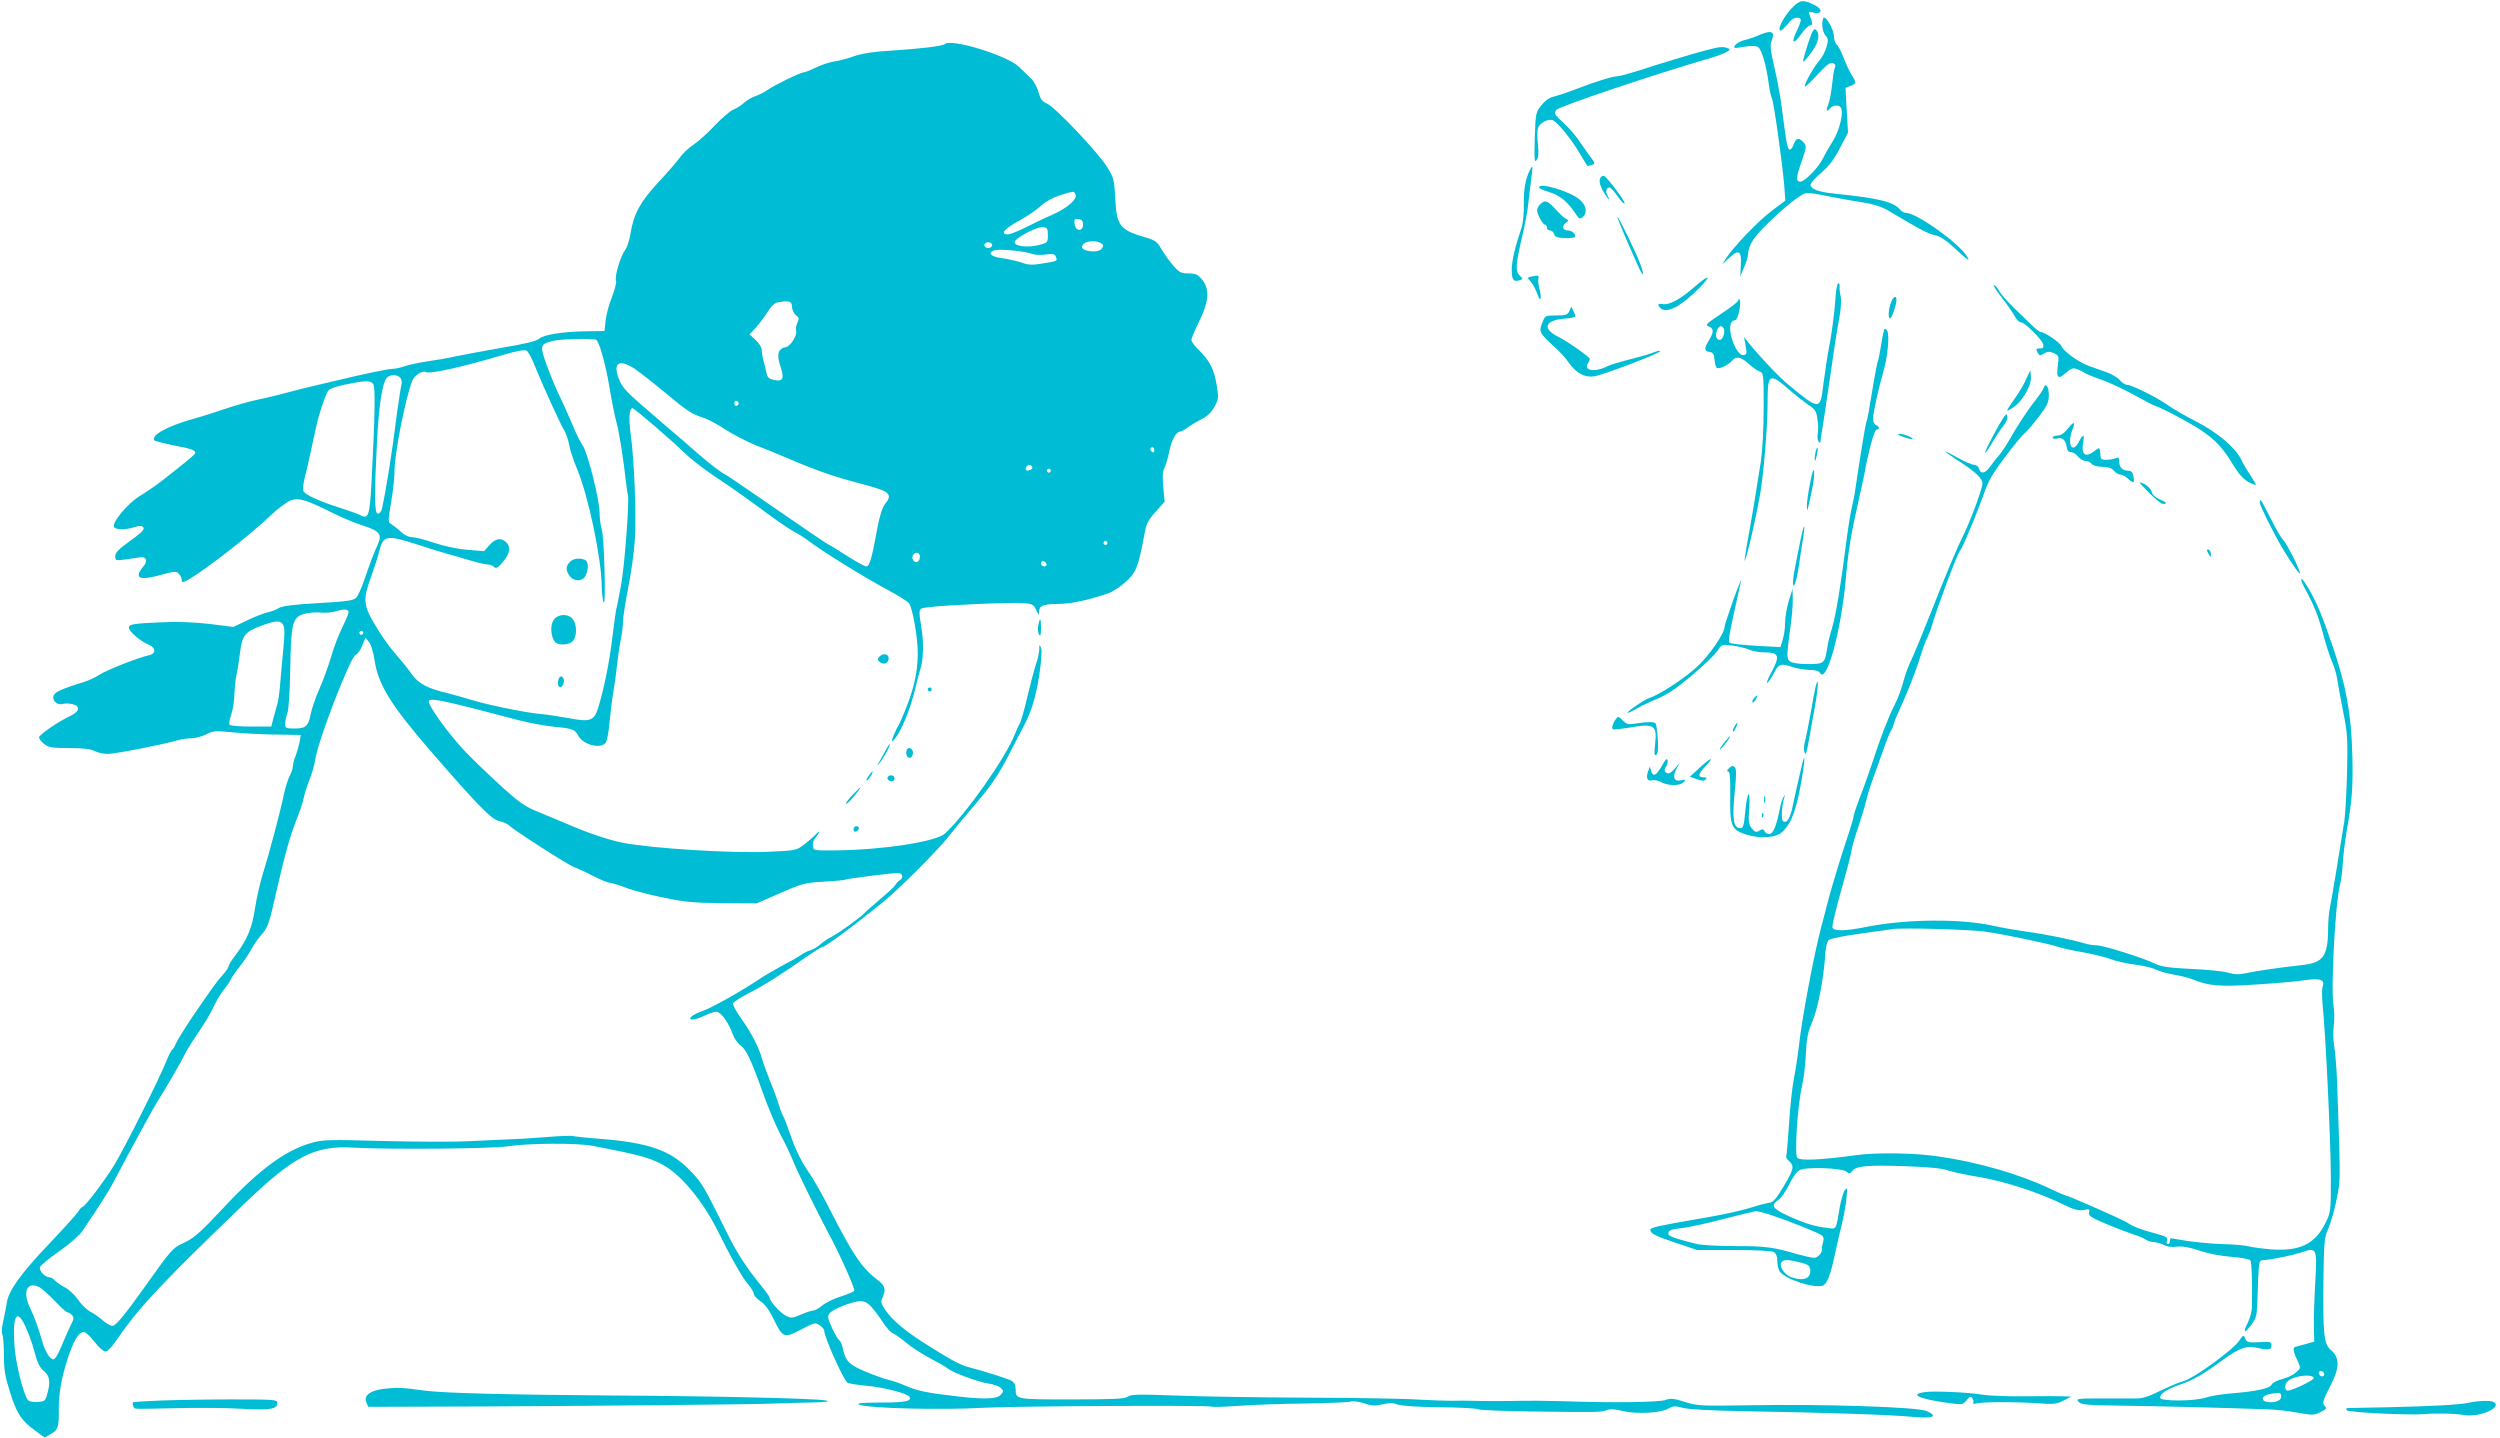 <?xml version="1.0" standalone="no"?>
<!DOCTYPE svg PUBLIC "-//W3C//DTD SVG 20010904//EN"
 "http://www.w3.org/TR/2001/REC-SVG-20010904/DTD/svg10.dtd">
<svg version="1.0" xmlns="http://www.w3.org/2000/svg"
 width="1280pt" height="736pt" viewBox="0 0 1280 736"
 preserveAspectRatio="xMidYMid meet">
<g transform="translate(0,736) scale(0.1,-0.1)"
fill="#00bcd4" stroke="none">
<path d="M9173 7317 c-39 -41 -71 -102 -60 -113 5 -5 23 11 55 50 16 19 52 21
52 3 0 -7 -9 -32 -21 -56 -30 -62 -17 -73 21 -18 19 26 40 47 48 47 14 0 13
13 -3 54 -7 16 -5 17 23 11 42 -9 44 18 5 38 -62 31 -77 29 -120 -16z"/>
<path d="M9330 7233 c0 -20 7 -45 17 -55 14 -16 15 -24 4 -61 -7 -23 -23 -53
-36 -67 -26 -29 -75 -115 -75 -132 0 -7 28 19 63 57 48 52 67 67 81 62 13 -5
16 -12 10 -25 -4 -9 -10 -48 -14 -87 -4 -38 -12 -83 -19 -99 -13 -33 -10 -43
9 -21 14 17 46 20 55 4 16 -24 -7 -118 -40 -170 -19 -30 -42 -70 -51 -89 -21
-45 -93 -120 -116 -120 -24 0 -23 20 8 108 24 70 24 75 8 93 -24 27 -38 24
-51 -12 -7 -17 -16 -28 -21 -25 -11 7 -16 34 -36 191 -7 61 -25 162 -40 225
-22 95 -24 120 -15 143 19 45 0 54 -58 30 -26 -12 -62 -24 -80 -28 -29 -6 -61
-30 -52 -39 2 -3 26 0 52 5 30 5 56 5 67 -1 19 -10 44 -95 56 -190 4 -30 11
-63 16 -73 10 -19 52 -320 63 -443 l6 -81 -68 -51 c-68 -50 -201 -189 -237
-247 l-19 -30 36 34 c49 47 65 38 60 -36 l-3 -58 19 45 c11 25 20 52 20 60 3
54 26 92 99 163 76 75 148 134 187 154 15 8 44 5 110 -9 50 -10 131 -25 180
-32 63 -10 104 -22 139 -42 178 -106 208 -121 246 -129 21 -4 54 -25 85 -54
28 -26 59 -54 69 -62 18 -13 18 -12 8 6 -35 65 -258 225 -313 225 -9 0 -23 7
-30 16 -33 41 -108 59 -339 83 -80 8 -120 23 -120 46 0 7 24 34 54 60 39 33
66 68 96 126 l42 80 -7 115 -6 114 25 10 c31 12 32 16 5 59 -11 18 -29 57 -40
86 -11 29 -26 59 -34 65 -8 7 -15 26 -15 43 0 31 -35 97 -51 97 -5 0 -9 -17
-9 -37z"/>
<path d="M9256 7134 c-15 -47 -26 -87 -24 -90 2 -2 21 19 41 46 39 51 48 98
24 118 -10 9 -19 -7 -41 -74z"/>
<path d="M4837 7134 c-10 -10 -129 -24 -272 -33 -90 -5 -148 -14 -190 -28 -33
-12 -80 -25 -105 -28 -25 -4 -67 -18 -93 -31 -27 -13 -54 -24 -61 -24 -16 0
-152 -66 -187 -91 -15 -11 -43 -25 -61 -31 -18 -6 -44 -21 -58 -34 -14 -13
-39 -29 -57 -36 -17 -8 -58 -43 -91 -78 -33 -36 -82 -80 -109 -99 -27 -18 -60
-49 -73 -69 -14 -19 -62 -75 -108 -124 -93 -100 -127 -162 -143 -260 -5 -35
-18 -75 -29 -89 -24 -33 -54 -135 -46 -156 4 -8 -6 -45 -20 -82 -15 -36 -30
-91 -33 -121 l-6 -55 -90 -1 c-123 -2 -220 -17 -244 -38 -13 -12 -73 -27 -188
-46 -92 -16 -199 -36 -238 -44 -38 -9 -104 -20 -145 -26 -41 -6 -93 -17 -115
-24 -22 -8 -49 -14 -60 -14 -30 -1 -154 -27 -295 -61 -69 -16 -143 -34 -165
-39 -22 -6 -67 -17 -100 -26 -33 -9 -94 -24 -135 -32 -41 -9 -113 -29 -160
-45 -47 -16 -124 -41 -172 -54 -135 -38 -220 -86 -196 -111 4 -3 47 -14 96
-24 91 -17 112 -25 112 -39 0 -7 -39 -40 -174 -145 -28 -22 -78 -56 -111 -76
-62 -38 -144 -137 -131 -159 9 -14 64 -14 105 0 22 8 36 8 42 2 13 -13 2 -24
-79 -83 -46 -33 -62 -51 -62 -68 0 -22 3 -23 47 -17 27 3 60 9 76 11 37 7 47
-19 18 -50 -11 -12 -21 -30 -21 -39 0 -23 37 -22 123 2 59 16 70 17 82 4 8 -8
15 -21 15 -29 0 -8 3 -14 6 -14 33 0 314 212 444 336 43 41 91 76 111 83 42
13 77 2 216 -67 43 -22 111 -50 151 -63 89 -29 100 -44 74 -102 -21 -46 -32
-76 -69 -182 -13 -38 -31 -78 -41 -87 -14 -13 -51 -18 -194 -26 -124 -7 -183
-15 -200 -25 -12 -8 -38 -18 -57 -22 -18 -4 -66 -22 -105 -41 l-71 -34 -119
15 c-78 9 -163 13 -245 9 -149 -6 -171 -10 -171 -28 0 -18 58 -69 98 -85 41
-17 43 -48 4 -56 -52 -11 -217 -76 -252 -99 -19 -13 -53 -29 -75 -36 -119 -37
-155 -53 -161 -73 -8 -25 21 -50 48 -41 10 3 32 3 48 -1 42 -9 39 -37 -7 -59
-64 -30 -163 -98 -163 -111 0 -8 12 -23 26 -34 23 -18 41 -21 128 -21 70 0
110 -5 130 -15 15 -8 46 -15 68 -15 38 0 284 48 358 70 19 5 51 10 70 10 20 0
54 9 75 20 36 19 48 19 140 10 55 -5 155 -11 223 -11 l122 -2 -6 -36 c-4 -20
-13 -51 -20 -70 -8 -18 -14 -42 -14 -53 0 -10 -7 -33 -17 -51 -9 -18 -22 -59
-29 -92 -17 -84 -78 -314 -109 -412 -14 -45 -31 -122 -39 -171 -14 -100 -40
-162 -97 -238 -22 -28 -39 -56 -39 -62 0 -6 -13 -26 -30 -44 -33 -37 -45 -54
-154 -213 -41 -61 -79 -123 -85 -137 -5 -14 -14 -29 -19 -32 -5 -3 -20 -32
-32 -63 -36 -90 -211 -439 -265 -528 -49 -80 -151 -215 -164 -215 -3 0 -13
-11 -21 -24 -8 -13 -76 -88 -150 -166 -141 -148 -206 -238 -215 -299 -3 -20
-11 -62 -18 -93 -8 -32 -10 -63 -5 -70 4 -7 8 -55 8 -105 0 -76 6 -111 31
-190 35 -111 58 -146 128 -197 l49 -36 31 17 c38 22 43 36 42 121 -1 85 13
166 46 267 29 90 56 135 82 135 9 0 34 -23 55 -50 21 -28 46 -50 56 -50 11 0
38 29 69 76 101 148 229 284 638 677 259 249 363 303 563 291 185 -10 705 -6
790 7 105 16 355 18 435 2 253 -48 311 -65 382 -111 84 -55 183 -178 248 -305
82 -164 136 -260 168 -296 15 -18 27 -39 27 -47 0 -7 15 -24 33 -36 23 -14 45
-45 68 -92 47 -97 54 -99 141 -53 67 35 72 37 94 22 13 -8 24 -21 24 -28 0
-33 100 -256 120 -267 8 -4 51 -11 95 -15 86 -7 210 -39 221 -56 14 -23 -19
-30 -147 -30 -99 -1 -128 -3 -109 -11 47 -19 424 -28 630 -16 159 9 1162 14
1176 6 5 -3 65 -1 134 4 69 5 222 11 340 12 119 2 225 6 236 10 12 4 43 -1 69
-9 39 -14 56 -14 94 -5 36 8 54 8 76 -1 19 -7 100 -13 216 -14 103 -1 193 -6
200 -11 7 -4 133 -9 279 -11 333 -4 346 -4 376 7 16 7 44 5 85 -5 73 -16 191
-10 231 13 24 14 35 14 74 4 28 -8 143 -14 293 -17 466 -8 763 -18 892 -30 99
-9 124 4 62 31 -48 20 -522 36 -908 29 -246 -4 -264 -3 -328 17 -56 18 -72 20
-100 10 -34 -12 -279 -15 -532 -6 -77 2 -167 3 -200 2 -77 -2 -196 -2 -260 0
-27 1 -72 1 -100 0 -27 0 -104 2 -170 6 -66 5 -325 9 -575 10 -250 1 -555 6
-677 11 -185 7 -225 6 -239 -6 -14 -11 -70 -14 -286 -14 -293 0 -288 -1 -288
57 0 17 -8 31 -20 38 -20 11 -152 53 -224 71 -40 10 -101 44 -231 127 -95 61
-156 113 -190 162 -24 35 -26 44 -17 66 19 40 14 61 -19 86 -85 64 -127 125
-248 361 -38 76 -84 156 -100 180 -46 65 -76 124 -106 212 -15 44 -31 85 -35
90 -4 6 -15 33 -23 60 -8 28 -27 79 -42 115 -15 36 -34 88 -42 115 -20 68 -56
137 -110 213 -25 35 -43 69 -40 75 3 7 40 31 83 53 75 38 179 104 306 194 32
22 61 40 66 40 15 0 155 103 315 233 74 59 275 260 328 327 32 41 85 105 117
142 107 125 142 175 200 289 33 63 66 128 75 144 38 72 61 148 78 258 11 76
15 126 9 140 -8 20 -9 19 -9 -9 -1 -17 -8 -51 -17 -75 -8 -24 -28 -99 -44
-167 -16 -68 -33 -128 -38 -135 -5 -7 -16 -31 -25 -54 -47 -122 -251 -411
-359 -511 -46 -42 -323 -84 -563 -86 -108 -1 -110 -1 -113 22 -2 13 3 31 11
40 26 31 31 47 6 22 -13 -14 -42 -39 -63 -55 -38 -29 -44 -30 -180 -36 -182
-9 -600 17 -747 46 -76 15 -188 53 -294 100 -33 14 -95 40 -139 58 -66 26 -95
46 -185 127 -58 53 -143 134 -187 180 -88 92 -198 245 -188 262 10 16 87 -1
454 -98 52 -14 133 -29 180 -34 103 -10 113 -14 131 -47 24 -46 113 -69 139
-37 8 8 17 57 21 107 5 51 13 119 19 152 6 33 15 98 20 145 5 47 14 105 19
130 6 25 10 64 11 88 0 23 12 100 26 170 14 70 30 179 34 242 9 123 -2 411
-21 548 -11 79 -7 132 9 132 10 0 204 -167 267 -229 28 -28 95 -80 150 -117
97 -65 142 -96 305 -216 43 -31 93 -64 112 -74 18 -9 44 -26 58 -36 78 -60
288 -190 420 -261 47 -25 93 -54 103 -64 19 -22 47 -180 46 -263 -1 -87 -18
-168 -56 -265 -19 -49 -39 -94 -43 -100 -4 -5 -15 -27 -24 -49 -12 -28 -12
-36 -3 -27 35 29 90 161 117 281 7 30 16 64 20 76 16 43 21 131 10 204 -19
125 -23 114 45 122 87 11 422 25 478 20 44 -4 50 -8 63 -36 10 -25 13 -27 14
-10 0 33 19 41 100 42 68 1 146 18 254 54 22 7 62 34 90 59 54 50 63 71 97
251 8 46 19 67 56 108 l46 51 -7 74 c-5 51 -3 82 5 97 7 13 19 52 26 88 13 61
35 100 56 100 5 0 23 10 40 23 17 12 49 31 71 42 27 13 49 34 64 62 21 38 22
46 12 108 -13 82 -36 128 -89 180 -23 21 -41 46 -41 55 0 8 18 51 40 95 50
101 55 166 14 214 -21 26 -33 31 -69 31 -37 0 -47 5 -76 38 -19 21 -46 59 -61
84 -23 41 -33 48 -85 63 -130 38 -146 59 -153 201 -5 94 -8 105 -41 158 -45
74 -269 310 -309 326 -24 10 -33 22 -43 58 -6 25 -24 57 -39 71 -15 14 -43 41
-61 59 -60 58 -349 147 -380 116z m670 -770 c9 -25 -42 -69 -120 -104 -40 -17
-102 -47 -139 -66 -38 -19 -77 -34 -88 -34 -42 0 -17 30 58 70 42 23 93 58
113 77 22 21 59 41 95 53 75 23 73 23 81 4z m38 -154 c0 -38 -39 -35 -43 3 -3
25 0 28 20 25 17 -2 23 -9 23 -28z m-180 -54 c0 -38 -1 -39 -47 -51 -57 -14
-123 -6 -123 15 0 20 114 81 145 77 22 -2 25 -7 25 -41z m280 -47 c6 -6 3 -15
-7 -25 -19 -20 -98 -11 -98 11 0 32 75 41 105 14z m-565 -4 c0 -8 -9 -15 -20
-15 -11 0 -20 7 -20 15 0 8 9 15 20 15 11 0 20 -7 20 -15z m204 -45 c14 -5 46
-7 71 -3 36 5 46 2 51 -11 9 -23 8 -23 -68 -35 -54 -9 -73 -8 -109 5 -24 8
-68 18 -98 22 -57 7 -77 27 -41 40 25 9 155 -3 194 -18z m-1229 -272 c1 -15
10 -34 20 -42 16 -12 18 -17 7 -40 -6 -14 -9 -32 -6 -40 8 -21 -30 -81 -54
-84 -38 -6 -47 -38 -26 -98 21 -63 13 -80 -35 -69 -23 5 -32 13 -36 33 -3 15
-10 43 -15 63 -6 20 -10 46 -10 58 0 12 -14 35 -31 50 l-31 29 35 38 c19 22
46 58 60 81 18 29 35 43 54 46 55 9 68 4 68 -25z m-1004 -167 c15 -3 49 -121
69 -241 12 -74 29 -157 37 -185 13 -46 35 -186 49 -310 3 -27 7 -55 9 -61 8
-28 -17 -361 -35 -459 -11 -60 -22 -117 -25 -125 -2 -8 -11 -73 -20 -145 -15
-126 -42 -260 -72 -358 -21 -68 -41 -75 -151 -54 -48 9 -115 19 -150 22 -77 7
-275 48 -357 74 -33 10 -82 24 -110 31 -106 25 -151 49 -186 97 -18 26 -55 72
-83 104 -28 31 -75 96 -103 145 -64 106 -66 133 -22 254 17 47 35 103 40 125
21 85 37 88 199 36 52 -17 118 -38 145 -45 28 -8 82 -23 121 -35 39 -12 79
-21 90 -21 11 0 26 -6 33 -12 10 -11 18 -7 41 19 39 44 47 78 25 103 -26 29
-58 25 -89 -11 l-28 -31 -85 7 c-50 4 -120 19 -171 36 -47 16 -98 29 -114 29
-16 0 -39 11 -56 28 -16 15 -38 32 -48 38 -18 11 -18 14 -1 115 10 57 17 129
17 159 0 89 57 376 91 461 11 27 53 54 69 44 19 -12 192 27 393 87 75 22 113
29 124 22 8 -5 27 -40 42 -79 39 -97 128 -292 150 -329 10 -17 21 -50 25 -73
3 -23 22 -79 41 -125 57 -136 124 -454 126 -599 0 -35 5 -73 10 -84 12 -28 3
331 -10 375 -6 19 -11 57 -11 83 0 67 -60 305 -86 345 -12 17 -37 67 -54 110
-18 42 -46 106 -64 142 -18 36 -47 107 -66 158 -38 106 -36 111 38 128 37 8
183 12 213 5z m200 -150 c24 -17 94 -71 154 -121 115 -96 135 -109 199 -130
22 -7 73 -34 113 -61 41 -26 109 -61 151 -78 42 -16 115 -46 162 -66 141 -61
239 -95 357 -126 173 -45 187 -56 143 -112 -13 -16 -28 -64 -40 -132 -27 -147
-38 -185 -55 -185 -8 0 -53 25 -100 55 -46 30 -87 55 -89 55 -5 0 -90 58 -347
235 -95 66 -178 122 -183 124 -19 8 -81 55 -142 108 -32 29 -124 108 -204 176
-174 149 -185 161 -204 215 -28 77 7 94 85 43z m-1201 -46 c6 -8 9 -22 6 -32
-3 -10 -13 -73 -22 -138 -30 -235 -55 -392 -79 -502 -3 -13 -12 -23 -20 -23
-18 0 -19 90 -5 365 9 183 27 303 50 330 16 19 54 19 70 0z m-140 -30 c13 -15
10 -159 -8 -508 -9 -166 -16 -186 -54 -166 -11 6 -60 24 -111 40 -113 37 -177
67 -184 86 -3 8 0 36 6 62 11 41 35 150 61 271 10 50 43 150 59 177 6 12 35
23 88 34 103 21 128 22 143 4z m1872 -100 c0 -5 -5 -11 -11 -13 -6 -2 -11 4
-11 13 0 9 5 15 11 13 6 -2 11 -8 11 -13z m2128 -241 c0 -8 -4 -12 -10 -9 -5
3 -10 10 -10 16 0 5 5 9 10 9 6 0 10 -7 10 -16z m-625 -84 c3 -6 -1 -13 -10
-16 -19 -8 -30 0 -20 15 8 14 22 14 30 1z m95 -20 c0 -5 -4 -10 -10 -10 -5 0
-10 5 -10 10 0 6 5 10 10 10 6 0 10 -4 10 -10z m290 -370 c0 -5 -4 -10 -10
-10 -5 0 -10 5 -10 10 0 6 5 10 10 10 6 0 10 -4 10 -10z m-960 -69 c0 -11 -5
-23 -11 -27 -15 -9 -33 12 -26 30 9 23 37 20 37 -3z m648 -39 c2 -7 -3 -12
-12 -12 -9 0 -16 7 -16 16 0 17 22 14 28 -4z m-3574 -241 c4 -5 -10 -40 -29
-78 -19 -38 -47 -109 -60 -157 -14 -47 -41 -122 -61 -166 -19 -44 -38 -100
-43 -125 -12 -63 -25 -75 -82 -75 -45 0 -49 2 -49 24 0 14 5 37 11 53 7 16 13
110 15 224 4 237 11 268 69 285 22 7 60 10 85 8 25 -3 59 0 75 5 40 12 63 13
69 2z m-334 -71 c8 -14 8 -49 1 -118 -5 -53 -13 -133 -16 -177 -3 -44 -10 -93
-15 -110 -5 -16 -14 -49 -20 -72 l-11 -43 -104 0 c-57 0 -107 4 -110 10 -3 5
1 30 10 55 8 25 15 69 15 98 1 29 5 72 10 97 6 25 14 78 19 119 11 87 25 106
108 137 75 28 100 29 113 4z m410 -40 c0 -5 -4 -10 -10 -10 -5 0 -10 5 -10 10
0 6 5 10 10 10 6 0 10 -4 10 -10z m58 -142 c19 -124 83 -228 289 -466 239
-276 311 -349 349 -356 18 -4 39 -12 46 -19 28 -27 305 -205 338 -217 19 -7
65 -28 101 -47 36 -18 72 -33 81 -33 9 0 45 -11 82 -25 36 -14 124 -37 194
-51 106 -22 155 -27 302 -28 l175 -1 119 52 c111 49 125 53 225 59 58 3 109 8
113 11 9 5 233 33 265 33 25 0 31 -24 10 -37 -8 -4 -18 -15 -23 -24 -5 -9 -40
-42 -79 -74 -38 -33 -74 -64 -80 -71 -19 -21 -130 -101 -165 -119 -19 -9 -46
-28 -60 -40 -14 -13 -36 -26 -50 -30 -14 -4 -36 -15 -50 -25 -14 -10 -56 -34
-95 -54 -38 -21 -91 -51 -117 -69 -86 -58 -243 -147 -290 -163 -53 -18 -83
-44 -51 -44 11 0 38 9 61 20 22 11 50 20 60 20 22 0 63 -56 83 -114 8 -21 26
-48 40 -58 31 -24 53 -70 115 -243 25 -71 65 -166 88 -210 24 -44 55 -109 69
-145 21 -53 124 -261 174 -355 61 -112 144 -298 137 -305 -5 -4 -37 -18 -72
-29 -35 -11 -77 -32 -93 -46 -17 -14 -37 -25 -45 -25 -9 0 -37 -9 -64 -21 -44
-19 -50 -19 -77 -5 -29 14 -83 76 -83 93 0 5 -19 31 -41 58 -73 89 -125 168
-173 265 -123 249 -132 264 -191 325 -103 107 -213 145 -473 165 -68 5 -126
12 -130 14 -4 2 -66 0 -137 -6 -72 -6 -161 -11 -200 -12 -38 -2 -126 -5 -195
-9 -69 -4 -264 -3 -435 1 -289 8 -314 7 -375 -11 -131 -38 -266 -138 -445
-330 -115 -123 -149 -154 -199 -178 -64 -30 -64 -30 -202 -224 -97 -136 -148
-200 -166 -203 -9 -2 -31 10 -50 26 -18 16 -47 37 -65 46 -18 9 -46 36 -63 61
-17 25 -48 54 -69 64 -20 11 -43 27 -50 35 -8 9 -19 16 -26 16 -24 0 -57 34
-50 53 4 9 48 46 99 81 50 35 103 81 117 102 107 159 134 202 163 257 96 182
202 376 222 407 42 66 111 185 134 230 12 25 39 70 60 100 52 77 77 118 101
170 12 25 33 58 46 74 14 17 29 39 34 50 5 12 27 43 49 71 21 27 47 65 57 85
10 19 32 52 50 72 35 40 42 61 78 223 40 177 72 291 103 368 16 40 33 88 36
108 4 20 17 63 30 95 13 33 27 80 30 105 15 100 182 532 208 537 8 2 23 22 32
45 l17 42 18 -22 c11 -13 23 -53 29 -95z m-1715 -3209 c12 -7 47 -38 78 -70
30 -33 60 -59 66 -59 6 0 16 -7 23 -15 9 -11 8 -20 -4 -42 -8 -15 -29 -63 -47
-105 -17 -45 -37 -78 -45 -78 -19 0 -43 39 -59 97 -17 59 -41 127 -59 162 -43
86 -19 144 47 110z m4258 -100 c16 -17 43 -53 60 -80 18 -27 39 -51 48 -54 9
-3 41 -25 71 -50 30 -25 87 -61 125 -81 39 -20 77 -42 85 -49 23 -21 160 -72
212 -79 26 -4 55 -14 63 -23 14 -14 14 -17 -1 -34 -20 -22 -78 -25 -218 -9
-153 17 -211 29 -267 54 -30 13 -70 27 -89 31 -19 4 -72 23 -118 42 -87 37
-102 53 -117 120 -3 18 -11 35 -16 39 -14 8 -59 101 -59 121 0 22 26 39 94 64
73 25 94 24 127 -12z m-4328 -107 c14 -31 33 -83 41 -114 17 -65 28 -89 51
-108 28 -23 34 -53 20 -105 -12 -49 -13 -50 -52 -53 -24 -2 -44 2 -50 10 -24
31 -63 188 -69 279 -11 158 13 195 59 91z"/>
<path d="M2917 4482 c-21 -23 -21 -41 -1 -70 22 -32 71 -30 84 4 15 38 12 71
-6 78 -29 11 -61 6 -77 -12z"/>
<path d="M2834 4185 c-18 -28 -14 -85 7 -111 16 -20 73 -18 92 4 21 23 22 81
1 110 -22 32 -78 30 -100 -3z"/>
<path d="M2858 3875 c-6 -29 10 -45 23 -24 11 18 7 41 -7 46 -6 2 -14 -8 -16
-22z"/>
<path d="M8740 7104 c-74 -19 -245 -71 -352 -106 -48 -15 -95 -28 -104 -28
-25 0 -117 -28 -214 -66 -47 -18 -99 -35 -116 -39 -20 -4 -43 -20 -61 -43 -30
-37 -31 -41 -35 -169 -3 -112 -2 -128 10 -112 9 13 11 36 6 78 -3 33 -4 71 0
84 7 28 57 53 79 40 26 -14 92 -96 132 -163 22 -36 40 -67 41 -68 2 -2 12 -1
23 3 20 6 20 8 -12 50 -17 24 -43 61 -57 81 -14 21 -46 58 -72 82 -51 48 -52
50 -40 69 10 17 513 186 797 268 33 10 68 24 78 30 16 11 16 13 2 19 -23 8
-41 7 -105 -10z"/>
<path d="M7832 6487 c-22 -46 -31 -94 -30 -172 1 -44 -4 -96 -10 -115 -35
-104 -52 -177 -52 -220 0 -52 9 -65 40 -55 19 6 19 6 0 25 -22 22 -20 57 15
205 13 55 26 125 29 155 3 30 10 86 15 125 5 38 8 71 7 72 -1 2 -8 -7 -14 -20z"/>
<path d="M8197 6453 c-13 -12 -7 -42 14 -77 22 -38 37 -50 19 -16 -11 21 -6
40 11 40 5 0 24 -20 42 -46 17 -25 33 -41 35 -35 4 11 -95 141 -107 141 -4 0
-11 -3 -14 -7z"/>
<path d="M7880 6401 c0 -5 24 -17 54 -25 53 -16 95 -51 137 -116 14 -21 18
-23 33 -11 25 21 19 58 -15 88 -46 42 -209 91 -209 64z"/>
<path d="M7886 6314 c-9 -8 -16 -22 -16 -30 0 -21 29 -74 40 -74 6 0 10 -7 10
-15 0 -8 7 -15 16 -15 9 0 18 -8 21 -18 3 -14 15 -19 49 -21 24 -1 49 1 55 4
14 9 -9 35 -32 35 -27 0 -35 21 -13 38 16 12 17 15 4 20 -8 3 -33 25 -54 49
-43 47 -56 51 -80 27z"/>
<path d="M8281 6249 c-1 -6 48 -122 102 -242 31 -71 41 -68 14 5 -24 62 -115
249 -116 237z"/>
<path d="M7837 5943 c-18 -5 -18 -6 1 -26 11 -12 25 -40 33 -62 16 -49 25 -23
10 30 -5 20 -7 43 -4 51 5 14 -5 16 -40 7z"/>
<path d="M8673 5889 c-70 -61 -127 -92 -159 -86 -26 5 -30 -3 -12 -21 30 -30
105 9 198 103 68 69 51 72 -27 4z"/>
<path d="M9396 5813 c-4 -54 -16 -147 -27 -208 -12 -60 -26 -155 -33 -210 -16
-137 -18 -138 -178 -6 -50 41 -154 151 -206 217 l-23 29 6 -30 c10 -55 10 -59
-7 -63 -21 -4 -48 36 -64 96 -12 50 -4 82 20 82 15 0 34 96 22 107 -3 4 -6 1
-6 -5 0 -6 -39 -37 -87 -68 -76 -51 -84 -58 -65 -65 27 -10 28 -29 2 -71 -26
-43 -25 -56 3 -60 17 -2 23 -11 25 -38 2 -19 7 -39 12 -43 9 -10 60 14 79 37
20 24 45 19 82 -15 18 -17 44 -35 56 -40 23 -8 23 -11 23 -186 0 -104 -6 -217
-14 -273 -27 -173 -47 -294 -61 -370 -8 -41 -17 -93 -20 -115 -5 -37 -4 -37
10 10 15 50 49 204 66 300 18 97 39 351 39 466 0 161 7 165 121 65 26 -23 65
-53 87 -68 35 -23 42 -33 47 -73 4 -25 5 -58 2 -73 -3 -16 -2 -34 4 -42 5 -8
9 -10 9 -5 0 6 7 53 16 105 8 52 24 158 35 235 19 135 25 177 49 314 6 35 8
78 4 95 -4 17 -7 39 -5 49 1 9 -2 17 -7 17 -6 0 -13 -44 -16 -97z m-571 -134
c10 -16 -4 -59 -19 -59 -19 0 -25 20 -15 48 9 24 24 29 34 11z"/>
<path d="M10248 5838 c27 -35 57 -78 66 -95 9 -18 24 -33 32 -33 21 0 111 -90
116 -115 2 -15 -2 -20 -19 -19 -18 0 -20 -3 -12 -18 11 -21 13 -22 38 -6 15 9
26 9 47 0 25 -12 26 -16 21 -57 -10 -70 -1 -81 39 -45 30 26 38 28 61 19 15
-6 32 -14 38 -19 5 -4 43 -20 84 -34 41 -14 118 -51 173 -81 54 -30 102 -55
107 -55 4 0 38 -16 76 -35 197 -103 246 -144 321 -269 26 -42 51 -70 76 -84
21 -11 38 -17 38 -14 0 4 -14 27 -30 52 -17 25 -37 59 -44 75 -28 61 -121 140
-228 195 -57 29 -125 68 -152 88 -56 39 -183 102 -206 102 -9 0 -26 11 -37 24
-11 13 -41 31 -67 40 -25 9 -66 23 -90 32 -52 18 -132 76 -141 101 -5 18 -87
73 -106 73 -6 0 -25 15 -44 33 -18 17 -61 59 -95 92 -34 33 -68 72 -76 88 -8
15 -19 27 -25 27 -6 0 12 -28 39 -62z"/>
<path d="M9681 5809 c-13 -37 -15 -79 -3 -79 8 0 32 71 32 95 0 26 -18 16 -29
-16z"/>
<path d="M8035 5767 c-9 -19 -18 -22 -67 -22 -57 0 -57 0 -72 -39 -18 -45 -15
-51 65 -124 26 -23 58 -59 72 -80 37 -52 80 -76 128 -69 44 6 339 118 339 129
0 4 -15 1 -32 -6 -18 -8 -73 -23 -123 -36 -49 -12 -101 -28 -115 -35 -64 -33
-124 -23 -100 15 6 8 10 18 10 22 0 10 -116 91 -166 116 -78 40 -63 82 31 90
30 2 57 7 59 11 2 3 -1 16 -8 28 l-11 23 -10 -23z"/>
<path d="M9647 5674 c-2 -5 -10 -42 -16 -83 -7 -41 -14 -77 -17 -82 -2 -4 -11
-50 -20 -101 -27 -165 -32 -193 -38 -208 -5 -13 -29 -158 -56 -340 -4 -30 -13
-75 -19 -100 -6 -25 -18 -97 -26 -160 -29 -230 -56 -396 -75 -455 -10 -33 -22
-80 -25 -105 -12 -77 -16 -80 -98 -80 -45 0 -80 5 -91 13 -20 14 -19 28 3 192
6 39 10 95 10 125 l-1 55 -19 -60 c-10 -33 -19 -82 -19 -109 0 -27 -5 -67 -12
-89 l-12 -40 -117 6 c-64 4 -124 10 -134 13 -21 8 -23 -8 49 319 4 17 -14 -26
-39 -95 -24 -69 -45 -131 -45 -138 0 -35 -77 -146 -140 -205 -63 -59 -198
-147 -246 -161 -24 -7 -124 -76 -110 -76 5 0 28 11 51 25 23 13 65 33 93 44
28 11 71 35 96 53 77 55 200 165 221 198 19 30 22 31 73 25 29 -4 69 -13 87
-21 19 -8 52 -14 74 -14 81 0 87 -16 39 -105 -17 -32 -26 -55 -19 -51 6 4 20
25 32 47 25 50 36 54 93 35 26 -9 67 -16 91 -16 29 0 47 -5 53 -15 33 -60 107
206 132 475 13 150 26 228 60 380 16 69 31 141 35 160 20 113 51 230 63 230
17 0 15 17 -3 24 -8 3 -15 18 -15 34 0 28 28 153 55 247 20 70 30 179 18 200
-6 10 -13 14 -16 9z"/>
<path d="M10375 5421 c-10 -24 -35 -67 -55 -95 -54 -78 -55 -79 -15 -54 49 31
98 115 93 160 l-3 33 -20 -44z"/>
<path d="M10463 5373 c-3 -10 -21 -36 -38 -58 -40 -49 -101 -142 -138 -209
-16 -28 -39 -62 -51 -76 -13 -14 -33 -40 -45 -57 -25 -37 -50 -43 -58 -13 -3
11 -14 20 -25 20 -11 0 -49 16 -84 36 -35 20 -64 34 -64 32 0 -2 30 -24 68
-48 89 -58 122 -89 122 -116 0 -25 -58 -183 -95 -259 -36 -72 -87 -194 -172
-409 -41 -104 -85 -210 -97 -235 -13 -25 -31 -74 -40 -108 -8 -34 -29 -90 -46
-123 -33 -65 -74 -171 -117 -305 -15 -44 -41 -119 -60 -166 -18 -48 -33 -92
-33 -100 0 -7 -13 -52 -29 -99 -39 -116 -86 -272 -106 -350 -9 -36 -22 -87
-30 -115 -36 -135 -101 -476 -115 -615 -5 -41 -15 -111 -24 -155 -9 -44 -21
-151 -26 -239 -6 -87 -12 -161 -15 -166 -2 -4 4 -15 15 -25 28 -26 25 -40 -28
-130 -37 -61 -53 -81 -72 -83 -14 -2 -52 -11 -85 -22 -59 -19 -152 -39 -270
-59 -210 -36 -255 -46 -255 -57 0 -20 22 -31 132 -68 l107 -36 186 0 c109 0
194 -4 206 -10 13 -8 19 -22 19 -48 0 -20 6 -44 13 -53 30 -39 168 -85 218
-72 22 6 42 55 63 158 10 44 25 114 36 155 10 41 21 102 24 135 5 52 4 58 -8
42 -8 -10 -19 -48 -26 -85 -21 -124 -16 -115 -63 -109 -65 7 -116 23 -200 61
-83 38 -93 55 -52 82 14 9 38 44 55 78 17 36 40 68 54 75 32 18 217 11 240 -8
14 -12 18 -11 30 4 18 25 78 31 271 24 116 -4 186 -10 220 -22 28 -9 95 -23
150 -32 140 -23 314 -80 450 -147 46 -22 68 -28 93 -23 30 6 33 4 28 -13 -5
-16 8 -25 91 -60 54 -22 116 -46 138 -53 22 -6 49 -18 60 -25 11 -8 31 -14 45
-14 14 -1 36 -7 50 -15 16 -8 40 -12 65 -8 28 3 63 -2 115 -20 44 -15 112 -28
165 -32 51 -4 93 -12 97 -18 7 -11 10 -111 8 -235 0 -24 -10 -61 -21 -84 -27
-53 -18 -59 17 -12 24 31 29 48 31 103 9 243 6 226 33 229 55 5 147 25 191 39
82 28 83 26 73 -155 -5 -86 -8 -190 -7 -229 l2 -72 -42 -12 c-23 -6 -48 -13
-55 -15 -15 -4 -10 -28 15 -79 13 -28 13 -31 -12 -52 -14 -13 -46 -28 -71 -34
-25 -6 -49 -19 -54 -29 -11 -20 -85 -35 -215 -45 -44 -4 -99 -13 -123 -21 -57
-19 -232 -19 -232 -1 0 22 30 42 100 67 74 26 120 53 222 128 83 60 121 74
175 61 59 -13 73 -11 73 12 0 19 -5 20 -62 17 -56 -3 -64 -1 -72 18 -9 21 -10
21 -31 -10 -30 -46 -228 -190 -282 -206 -26 -7 -81 -31 -125 -52 -55 -28 -90
-39 -120 -38 -24 0 -103 0 -177 0 -127 0 -134 -1 -118 -18 15 -14 44 -17 215
-19 169 -2 509 -10 757 -19 39 -1 106 -9 150 -17 71 -13 83 -13 110 0 40 21
40 20 25 38 -10 12 -5 29 30 96 50 97 51 147 3 188 -35 31 -40 80 -37 361 2
167 5 213 19 245 24 57 41 120 56 202 12 70 11 100 -5 563 -3 74 -10 158 -15
185 -5 28 -6 75 -2 105 4 30 3 74 -1 98 -15 85 8 523 32 617 6 22 13 74 15
115 2 41 12 116 20 165 28 156 33 226 29 390 -6 212 -31 351 -100 554 -56 164
-82 227 -131 309 -31 53 -43 48 -15 -5 51 -94 71 -145 96 -237 14 -54 35 -119
46 -144 11 -25 23 -64 26 -86 3 -23 17 -97 30 -165 23 -113 25 -141 21 -315
-3 -105 -9 -218 -14 -251 -26 -164 -64 -395 -73 -438 -6 -27 -10 -76 -10 -110
-1 -143 -24 -176 -132 -188 -118 -13 -229 -29 -285 -41 -41 -9 -63 -8 -95 2
-24 7 -108 16 -189 19 -117 6 -153 11 -190 29 -63 30 -261 92 -294 92 -16 0
-42 4 -59 9 -65 20 -215 50 -301 61 -49 7 -126 20 -170 30 -163 37 -444 35
-645 -5 -115 -23 -173 -24 -178 -3 -2 10 19 99 47 197 28 99 51 188 51 197 0
9 15 62 34 118 18 55 37 117 41 136 4 19 17 64 30 100 72 203 88 246 95 255 4
6 11 21 15 35 3 14 17 48 30 75 40 87 84 198 106 270 12 39 28 84 37 100 8 17
19 44 23 60 20 75 127 363 144 385 6 8 20 35 30 60 10 25 27 65 38 90 11 25
34 86 52 135 25 73 47 111 111 195 43 58 89 113 101 123 13 10 45 48 73 85 42
55 50 73 50 109 0 45 -16 66 -27 36z m-298 -2783 c94 -13 340 -65 376 -79 14
-5 68 -17 120 -26 51 -9 117 -25 144 -35 28 -11 85 -24 128 -29 43 -6 90 -17
105 -25 15 -8 57 -20 92 -26 36 -6 78 -17 95 -24 84 -34 138 -39 321 -27 99 6
212 16 252 22 81 12 107 3 94 -32 -4 -10 -4 -54 0 -96 16 -157 41 -693 42
-873 0 -184 0 -185 -28 -243 -53 -106 -130 -144 -275 -134 -47 4 -101 11 -119
16 -18 5 -76 10 -130 11 -53 2 -135 9 -181 16 -46 8 -85 14 -87 14 -2 0 -4 -7
-4 -15 0 -8 -5 -15 -11 -15 -6 0 -8 8 -4 19 5 15 -4 21 -57 35 -82 22 -117 36
-148 57 -23 15 -303 139 -316 139 -3 0 -40 16 -82 36 -154 73 -366 134 -567
163 -120 18 -315 21 -419 7 -180 -25 -290 -30 -304 -14 -15 18 2 270 24 367 9
36 18 111 20 165 4 81 10 112 33 165 29 67 58 220 66 340 2 35 9 70 17 77 7 8
75 22 158 33 80 11 156 22 170 24 49 8 397 -2 475 -13z m-1100 -1450 c104 -35
249 -93 264 -106 9 -8 10 -19 5 -35 -4 -13 -7 -28 -6 -32 5 -18 -20 -47 -40
-47 -12 0 -51 9 -87 19 -123 36 -161 41 -317 41 -86 0 -175 5 -198 11 -128 33
-147 40 -144 57 2 13 19 19 68 24 36 4 133 25 215 47 83 21 157 39 165 40 8 0
42 -8 75 -19z m150 -243 c40 -10 51 -17 53 -35 7 -47 -32 -64 -97 -41 -37 13
-66 60 -48 78 13 13 26 13 92 -2z m2685 -573 c0 -17 -22 -14 -28 4 -2 7 3 12
12 12 9 0 16 -7 16 -16z m-53 -19 c3 -10 -110 -65 -134 -65 -18 0 -16 35 1 49
33 28 125 38 133 16z m-167 -95 c0 -21 -32 -34 -71 -28 -34 4 -30 32 6 39 54
12 65 10 65 -11z"/>
<path d="M10262 5228 c-19 -24 -103 -181 -98 -185 2 -3 19 21 37 52 19 31 44
70 57 86 13 16 22 36 20 45 -3 15 -4 16 -16 2z"/>
<path d="M10587 5165 c-18 -23 -36 -35 -52 -35 -14 0 -25 -5 -25 -10 0 -6 10
-8 23 -5 27 7 43 -8 49 -45 2 -16 9 -25 21 -25 11 0 27 -10 37 -23 10 -12 27
-22 38 -22 11 0 25 -7 32 -15 7 -9 29 -15 54 -15 29 0 47 -6 59 -20 9 -11 24
-20 34 -20 9 0 27 -10 40 -22 27 -26 33 -22 26 15 -4 19 -11 27 -27 27 -29 0
-46 18 -46 48 0 19 -4 23 -17 16 -10 -4 -31 -8 -48 -8 -25 -1 -30 3 -31 24 -2
41 -3 42 -30 21 -47 -37 -70 -19 -58 45 8 42 -1 43 -21 4 -35 -69 -64 -15 -33
63 16 40 6 41 -25 2z"/>
<path d="M9740 5125 c46 -18 74 -17 35 0 -16 8 -39 14 -50 14 -13 0 -8 -5 15
-14z"/>
<path d="M9296 5048 c-3 -13 -5 -32 -5 -43 1 -11 5 -2 10 19 10 42 6 62 -5 24z"/>
<path d="M9268 4888 c-10 -48 -17 -102 -17 -120 1 -19 3 -24 5 -13 3 11 12 52
20 90 9 39 14 84 12 100 -2 21 -8 4 -20 -57z"/>
<path d="M11005 4835 c30 -30 61 -55 70 -55 24 0 18 9 -19 24 -21 9 -36 23
-39 38 -5 20 -42 48 -62 48 -3 0 20 -25 50 -55z"/>
<path d="M11570 4787 c0 -15 69 -154 115 -232 52 -87 98 -152 90 -125 -11 38
-65 143 -84 164 -16 18 -29 40 -85 150 -29 58 -36 66 -36 43z"/>
<path d="M9216 4583 c-33 -164 -36 -184 -36 -206 1 -44 19 8 30 84 6 41 15
103 21 138 15 95 5 84 -15 -16z"/>
<path d="M11300 4543 c0 -4 5 -15 10 -23 8 -13 10 -13 10 2 0 9 -4 20 -10 23
-5 3 -10 3 -10 -2z"/>
<path d="M5316 4159 c-3 -17 -2 -38 4 -47 7 -13 9 -5 10 31 0 54 -5 60 -14 16z"/>
<path d="M4501 3996 c-9 -10 -8 -16 4 -26 20 -16 45 -6 45 20 0 23 -31 28 -49
6z"/>
<path d="M9296 3845 c-4 -16 -16 -79 -26 -140 -11 -60 -24 -125 -29 -143 -5
-18 -6 -43 -2 -54 6 -16 10 -6 19 43 6 35 21 115 32 178 20 108 24 182 6 116z"/>
<path d="M4750 3830 c0 -5 5 -10 10 -10 6 0 10 5 10 10 0 6 -4 10 -10 10 -5 0
-10 -4 -10 -10z"/>
<path d="M8980 3785 c-7 -9 -10 -18 -7 -21 3 -3 10 4 17 15 13 25 8 27 -10 6z"/>
<path d="M8273 3678 c-15 -20 -23 -47 -15 -52 4 -2 43 2 87 9 126 22 140 13
129 -88 -5 -47 -4 -58 6 -52 9 6 11 28 8 82 -3 40 -8 76 -11 79 -8 9 -45 9
-99 0 -40 -7 -49 -5 -67 13 -25 25 -26 25 -38 9z"/>
<path d="M8880 3639 c-7 -11 -10 -23 -7 -25 2 -2 9 7 15 21 14 30 7 33 -8 4z"/>
<path d="M8824 3553 c-15 -20 -23 -33 -16 -29 13 8 56 66 49 66 -3 0 -17 -17
-33 -37z"/>
<path d="M4534 3518 c-9 -18 -24 -44 -32 -58 -14 -24 -13 -24 3 -5 19 23 58
95 50 95 -2 0 -12 -15 -21 -32z"/>
<path d="M4640 3505 c0 -26 24 -35 32 -12 7 18 -2 37 -18 37 -8 0 -14 -10 -14
-25z"/>
<path d="M8510 3441 c-29 -52 -46 -61 -56 -29 l-7 23 -9 -25 c-12 -32 -3 -53
20 -45 11 3 32 -1 48 -10 38 -20 98 -19 115 1 11 13 9 14 -14 9 -36 -9 -46 17
-23 59 l17 31 -23 -27 c-13 -16 -29 -28 -35 -28 -19 0 -26 20 -13 35 6 8 10
22 8 32 -3 13 -10 6 -28 -26z"/>
<path d="M8704 3431 l-52 -48 35 -12 c25 -10 38 -10 46 -2 8 8 5 11 -11 11
-31 0 -27 18 10 57 49 51 29 47 -28 -6z"/>
<path d="M9213 3388 c-12 -51 -27 -120 -34 -153 -13 -65 -30 -92 -49 -80 -12
7 -8 77 6 123 5 14 4 14 -4 2 -5 -8 -13 -31 -17 -50 -19 -98 -36 -140 -56
-140 -11 0 -22 7 -25 15 -5 11 -10 12 -26 2 -16 -10 -22 -8 -38 11 -17 20 -19
35 -14 105 7 107 -11 85 -21 -25 -6 -65 -10 -78 -24 -78 -35 0 -43 43 -30 177
10 95 10 126 1 135 -9 9 -16 8 -29 -5 -11 -11 -13 -17 -5 -17 9 0 12 -31 11
-123 -3 -155 6 -175 78 -199 75 -24 156 -18 189 13 38 36 61 87 83 186 19 89
34 193 28 193 -2 0 -13 -42 -24 -92z"/>
<path d="M4445 3384 c-9 -15 -12 -23 -6 -20 11 7 35 46 28 46 -3 0 -12 -12
-22 -26z"/>
<path d="M4547 3384 c-9 -10 2 -24 19 -24 8 0 14 7 14 15 0 15 -21 21 -33 9z"/>
<path d="M4365 3290 c-21 -22 -36 -42 -33 -45 3 -3 22 15 42 40 46 56 42 58
-9 5z"/>
<path d="M9032 3265 c0 -16 2 -22 5 -12 2 9 2 23 0 30 -3 6 -5 -1 -5 -18z"/>
<path d="M9021 3184 c0 -11 3 -14 6 -6 3 7 2 16 -1 19 -3 4 -6 -2 -5 -13z"/>
<path d="M4370 3114 c0 -9 5 -14 12 -12 18 6 21 28 4 28 -9 0 -16 -7 -16 -16z"/>
<path d="M1972 250 c-76 -8 -112 -35 -96 -71 l10 -22 605 2 c592 3 1355 10
1474 15 33 1 114 4 180 5 90 2 110 5 80 11 -52 10 -562 22 -1085 25 -541 4
-866 12 -965 25 -121 16 -135 17 -203 10z"/>
<path d="M9860 233 c-87 -11 -41 -34 107 -55 81 -11 82 -11 102 13 17 20 22
22 30 9 5 -8 7 -18 4 -23 -3 -5 4 -6 15 -3 27 9 208 9 320 1 76 -6 92 -4 127
14 l40 20 -35 2 c-19 1 -109 1 -199 0 -91 -1 -190 3 -220 8 -67 12 -242 20
-291 14z"/>
<path d="M815 189 c-71 -3 -131 -7 -132 -8 -9 -4 -1 -29 10 -33 6 -2 100 -1
207 2 107 3 259 2 338 -3 149 -8 182 -2 182 31 0 16 -19 17 -237 17 -131 0
-296 -3 -368 -6z"/>
<path d="M12640 178 c-45 -10 -180 -18 -410 -23 -102 -2 -194 -4 -204 -4 -15
-1 -17 -4 -9 -12 11 -11 320 -26 398 -19 61 5 155 3 202 -5 78 -13 196 38 152
66 -16 10 -79 8 -129 -3z"/>
</g>
</svg>
